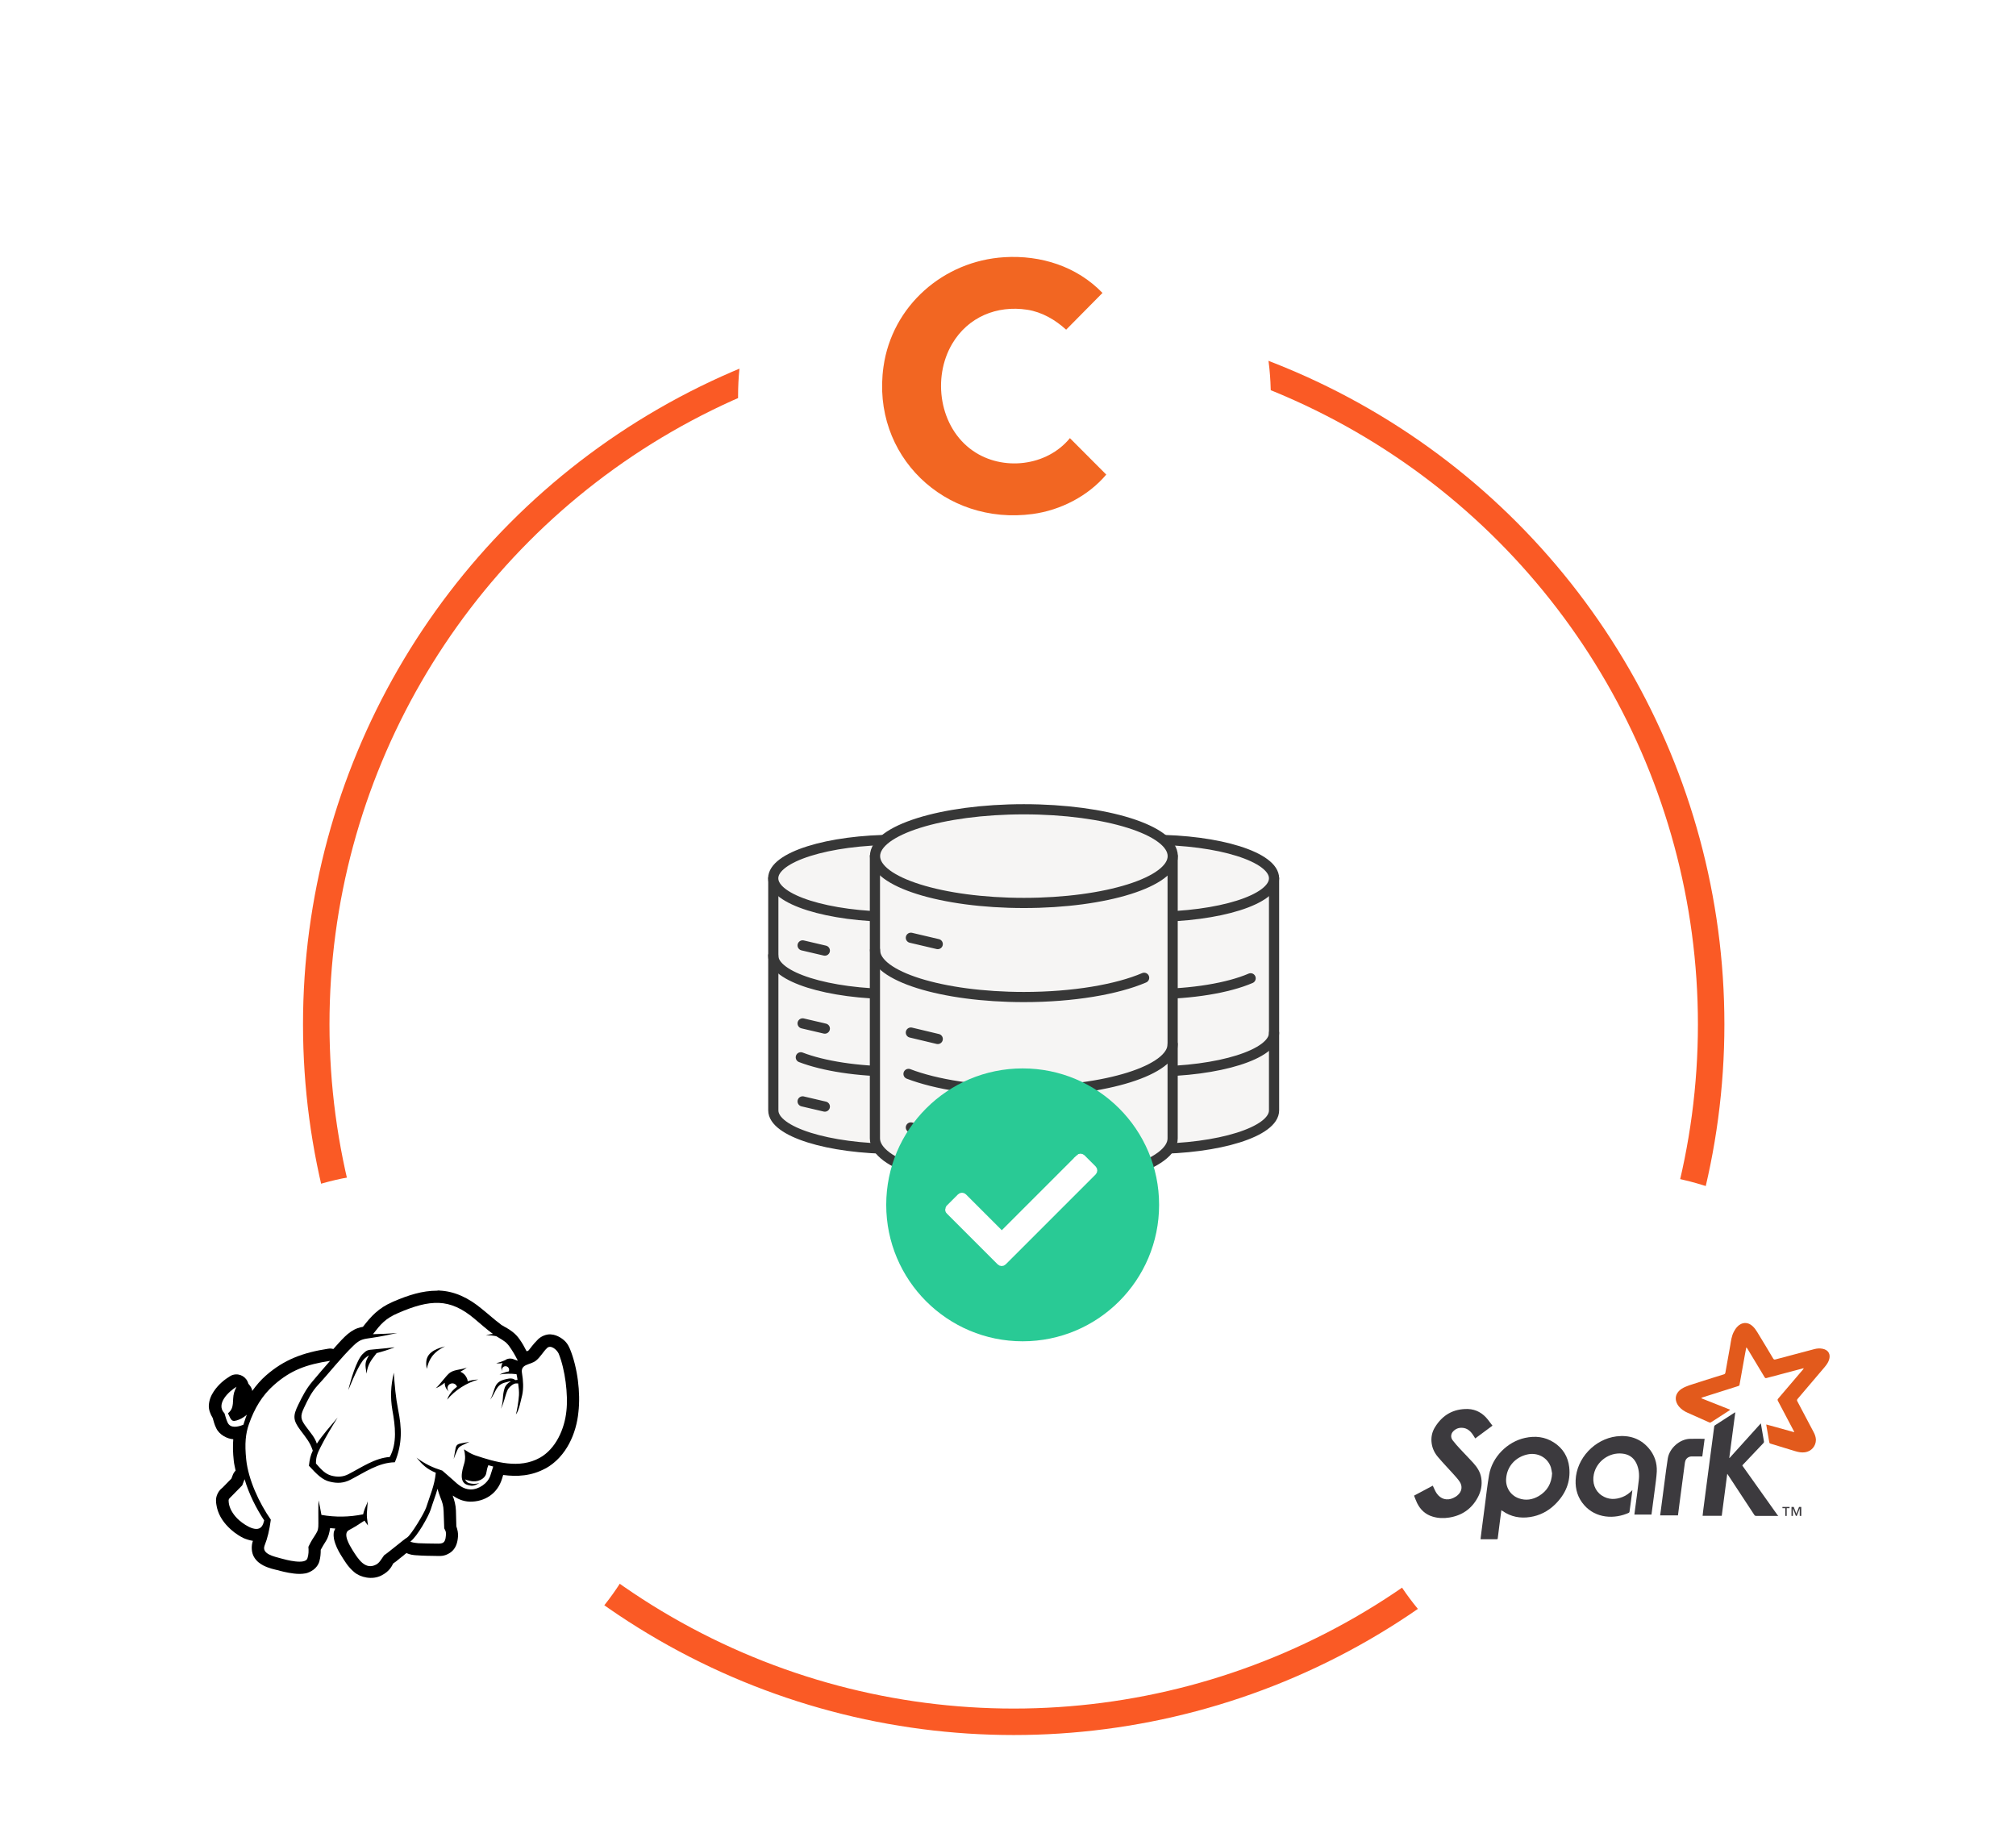 <?xml version="1.0" encoding="UTF-8"?><svg id="Layer_2" xmlns="http://www.w3.org/2000/svg" width="198" height="180" xmlns:xlink="http://www.w3.org/1999/xlink" viewBox="0 0 198 180"><defs><style>.cls-1{fill:#f6f5f4;}.cls-1,.cls-2{stroke:#373737;stroke-linecap:round;stroke-linejoin:round;}.cls-2,.cls-3{fill:none;}.cls-4{stroke:#fff;stroke-width:.72px;}.cls-4,.cls-5,.cls-6,.cls-7,.cls-8{fill:#fff;}.cls-4,.cls-3{stroke-miterlimit:10;}.cls-9{fill:#e25a1c;}.cls-9,.cls-10{fill-rule:evenodd;}.cls-11{fill:#f26622;isolation:isolate;}.cls-10,.cls-12{fill:#3c3a3e;}.cls-3{stroke:#fa5a25;stroke-width:2.6px;}.cls-13{fill:#29ca95;}.cls-6{filter:url(#outer-glow-1);}.cls-7{filter:url(#outer-glow-2);}.cls-8{filter:url(#outer-glow-3);}</style><filter id="outer-glow-1" x="0" y="103" width="78" height="77" filterUnits="userSpaceOnUse"><feOffset dx="0" dy="0"/><feGaussianBlur result="blur" stdDeviation="4"/><feFlood flood-color="#000" flood-opacity=".2"/><feComposite in2="blur" operator="in"/><feComposite in="SourceGraphic"/></filter><filter id="outer-glow-2" x="121" y="103" width="77" height="77" filterUnits="userSpaceOnUse"><feOffset dx="0" dy="0"/><feGaussianBlur result="blur-2" stdDeviation="4"/><feFlood flood-color="#000" flood-opacity=".2"/><feComposite in2="blur-2" operator="in"/><feComposite in="SourceGraphic"/></filter><filter id="outer-glow-3" x="60" y="0" width="77" height="78" filterUnits="userSpaceOnUse"><feOffset dx="0" dy="0"/><feGaussianBlur result="blur-3" stdDeviation="4"/><feFlood flood-color="#000" flood-opacity=".2"/><feComposite in2="blur-3" operator="in"/><feComposite in="SourceGraphic"/></filter></defs><g id="Layer_1-2"><circle class="cls-3" cx="99.56" cy="100.6" r="68.5"/><path class="cls-1" d="M99.97,86.26v22.79c0,2.09-5.38,3.78-12.01,3.78s-12.01-1.69-12.01-3.78v-22.79"/><path class="cls-2" d="M97.66,96.08c-2.19.94-5.72,1.55-9.71,1.55-6.64,0-12.01-1.69-12.01-3.78"/><path class="cls-2" d="M99.97,101.45c0,2.09-5.38,3.78-12.01,3.78-3.75,0-7.1-.54-9.31-1.39"/><ellipse class="cls-1" cx="87.95" cy="86.26" rx="12.01" ry="3.78"/><line class="cls-2" x1="78.83" y1="92.85" x2="81.01" y2="93.36"/><line class="cls-2" x1="78.83" y1="100.51" x2="81.01" y2="101.02"/><line class="cls-2" x1="78.83" y1="108.17" x2="81.01" y2="108.68"/><path class="cls-1" d="M125.13,86.26v22.79c0,2.09-5.38,3.78-12.01,3.78s-12.01-1.69-12.01-3.78v-22.79"/><path class="cls-2" d="M122.83,96.08c-2.19.94-5.72,1.55-9.71,1.55-6.64,0-12.01-1.69-12.01-3.78"/><path class="cls-2" d="M125.13,101.45c0,2.09-5.38,3.78-12.01,3.78-3.75,0-7.1-.54-9.31-1.39"/><ellipse class="cls-1" cx="113.12" cy="86.26" rx="12.01" ry="3.78"/><line class="cls-2" x1="103.99" y1="92.85" x2="106.17" y2="93.36"/><line class="cls-2" x1="103.99" y1="100.51" x2="106.17" y2="101.02"/><line class="cls-2" x1="103.99" y1="108.17" x2="106.17" y2="108.68"/><path class="cls-1" d="M115.17,84.08v27.72c0,2.54-6.54,4.6-14.62,4.6s-14.62-2.06-14.62-4.6v-27.72"/><path class="cls-2" d="M112.37,96.03c-2.66,1.14-6.96,1.89-11.81,1.89-8.07,0-14.62-2.06-14.62-4.6"/><path class="cls-2" d="M115.17,102.56c0,2.54-6.54,4.6-14.62,4.6-4.57,0-8.64-.66-11.32-1.69"/><ellipse class="cls-1" cx="100.56" cy="84.08" rx="14.62" ry="4.6"/><line class="cls-2" x1="89.46" y1="92.1" x2="92.1" y2="92.72"/><line class="cls-2" x1="89.46" y1="101.41" x2="92.1" y2="102.04"/><line class="cls-2" x1="89.46" y1="110.73" x2="92.1" y2="111.36"/><circle class="cls-13" cx="100.44" cy="118.33" r="13.4"/><path class="cls-4" d="M105.99,113.73l-7.6,7.6-3.77-3.77c-.08-.08-.2-.08-.28,0l-1.09,1.09s-.06.11-.06.14,0,.09.06.14l4.99,4.99c.08.08.2.08.28,0l8.83-8.83c.08-.08.08-.2,0-.28l-1.09-1.09c-.08-.07-.2-.08-.28,0Z"/><circle class="cls-6" cx="38.88" cy="141.37" r="26.16"/><circle class="cls-7" cx="159.44" cy="141.37" r="26.16"/><circle class="cls-8" cx="98.65" cy="38.88" r="26.16"/><path class="cls-11" d="M98.63,25.26c3.6-.22,7.13.9,9.65,3.51l-3.57,3.61c-1.06-.97-2.38-1.74-3.82-1.96-2.99-.46-5.82.72-7.37,3.34-1.99,3.37-1.25,8.23,2.03,10.51,2.92,2.03,7.26,1.54,9.53-1.24l3.57,3.58c-1.78,2.11-4.49,3.5-7.22,3.87-8.62,1.17-15.89-5.73-14.66-14.46.84-5.98,5.89-10.4,11.87-10.76Z"/><path d="M43.17,126.74c-.09,0-.18,0-.26.02-1.41,0-2.77.42-4.3,1.08-1.45.62-2.18,1.46-2.95,2.45,0,0-.01.01-.02.02-.16.03-.32.06-.51.13-.46.16-.89.47-1.29.86-.4.39-.74.79-1.1,1.19-.17-.05-.34-.06-.51-.03-2.48.38-4.33,1.07-6.11,2.63-.53.46-.96.98-1.35,1.52-.02-.08,0-.13-.05-.22-.06-.16-.19-.34-.33-.5-.17-.65-.83-1.04-1.48-.87-.11.03-.22.07-.32.14-.51.31-1.12.78-1.6,1.5-.24.36-.45.81-.48,1.37-.02.41.14.84.38,1.23.09.32.17.65.35,1.01.32.67,1.1,1.04,1.67,1.08-.05.63-.04,1.32.05,2.12.03.32.12.64.18.96-.12.12-.21.26-.27.41-.05.13-.1.25-.14.37-.29.29-.58.59-.87.89-.1.1-.28.18-.49.6-.21.42-.16.82-.12,1.06.12.86.57,1.61,1.17,2.21.33.34.81.74,1.48,1.08.27.12.58.22.94.28-.18.48-.15,1.15.11,1.59s.61.66.9.82c.59.3,1.14.4,1.38.46,0,0,.01,0,.02,0,.26.08.92.26,1.62.34.35.04.72.06,1.16-.02.44-.1,1.14-.46,1.34-1.19.11-.4.13-.76.13-1.12.18-.34.29-.5.51-.86.24-.38.35-.82.41-1.27.17.02.34.02.51.04-.06.14-.14.28-.15.4-.05.46.05.78.15,1.08.2.58.49,1.02.63,1.25.29.46.62,1.04,1.23,1.55.6.52,1.78.8,2.69.32.82-.42,1.02-.96,1.14-1.17.08-.06.18-.12.28-.2.22-.18.46-.38.7-.56.12-.1.2-.18.32-.26.36.16.66.2,1.02.22.01,0,.03,0,.04,0,.44.04,1.47.06,1.83.06s.82.08,1.41-.32.72-1.06.76-1.55c.04-.32-.04-.7-.16-1.04l-.04-1.55c-.02-.56-.16-1.02-.32-1.47.44.3.98.58,1.69.6,1.47.02,2.71-.8,3.15-2.23.04-.15.08-.26.12-.39,1.35.18,2.79.11,4.16-.65,0,0,.01,0,.02,0,2.05-1.16,3.01-3.46,3.21-5.53.22-1.88-.08-4.36-.84-6.22,0-.01-.01-.02-.02-.03-.2-.49-.48-.8-.94-1.08-.24-.14-.54-.28-.94-.3-.4-.02-.88.16-1.21.47-.58.57-.86,1.04-.98,1.14,0,0-.01,0-.02,0,.02,0-.12.05-.14.05-.2-.4-.42-.8-.7-1.19-.4-.58-.92-.91-1.37-1.17,0,0-.01,0-.02,0-.08-.05-.18-.11-.28-.17-.03-.02-.07-.04-.1-.05-.04-.04-.09-.08-.14-.12-.54-.39-1.06-.88-1.75-1.43-1.35-1.14-2.75-1.77-4.2-1.83h0Z"/><path class="cls-5" d="M43.11,127.96c1.17.05,2.27.53,3.48,1.55.64.53,1.19,1.04,1.83,1.5-.24.02-.44.06-.7.16.32-.06.7,0,1.02.06.1.06.2.12.3.18.44.27.7.41,1,.84.32.45.58.9.82,1.39-.16-.05-.28-.1-.4-.14-.08-.04-.18-.07-.28-.07-.18-.02-.38.03-.52.12l-.02.02c-.26.12-.64.26-.9.3.14.04.42.05.56,0,.02,0,.04-.02.06-.02-.06.11-.1.22-.12.36-.02.17.02.34.1.48,0,.02.02.02.02.04-.04-.07-.06-.16-.06-.23.02-.19.18-.34.38-.32s.34.19.32.39c0,.04-.02.08-.04.12-.18.03-.34.08-.54.15-.1.04-.22.09-.36.15.58-.09,1.1-.1,1.67-.03.04.18.08.36.1.56-.06,0-.14.02-.2.02h-.02c-.26-.21-.56-.18-.96-.08-1.23.28-.94.97-1.51,2.01.58-.72.54-1.47,1.51-1.7.22-.05.36-.12.52-.1-.28.14-.5.36-.6.63-.26.74-.1,1.37-.38,2.06.34-.62.38-1.23.68-1.88.12-.24.54-.61.8-.61h.22c.06.41.1.82.08,1.16-.04.62-.2,1.54-.3,1.89.32-.42.46-1.3.62-1.92.14-.65.1-1.42-.02-2.12-.18-.95.8-.8,1.37-1.25.42-.33.7-.86,1.08-1.23.38-.37.98.17,1.15.54.64,1.57.94,4.05.76,5.63-.18,1.78-1.04,3.72-2.61,4.6-2.01,1.12-4.36.43-6.35-.24-.42-.14-.72-.35-1.1-.59.12.46.16.94.02,1.4-.22.73-.56,1.92.42,2.12.38.1.54.08,1.08-.2-.44.1-.66.08-.94.02-.26-.04-.4-.22-.48-.4.08.06.24.1.5.16.72.18,1.43-.18,1.57-.69.08-.3.06-.45.22-.85.16.05.32.09.48.13-.1.3-.18.59-.28.88-.24.77-1.15,1.39-1.95,1.37-.74-.02-1.23-.48-1.73-.94-.36-.31-.7-.61-1.04-.91-.92-.29-1.67-.63-2.53-1.27.6.72,1.02,1.12,1.89,1.48-.12,1.27-.56,2.2-.94,3.4-.18.56-1.51,2.75-1.89,2.97-.26.14-1.93,1.55-2.24,1.73-.23.3-.44.74-.79.92-1.07.56-1.75-.52-2.32-1.43-.26-.42-.99-1.61-.36-1.95.6-.32.93-.54,1.54-.94.09.16.24.32.34.48l-.07-.54c-.05-.32-.05-.58-.02-.9.02-.32.05-.62.07-.94-.09.32-.28.64-.37.96-.04.12-.06.22-.08.32-1.37.28-2.73.3-4.1.06-.09-.5-.19-1.04-.28-1.43-.04.44-.02,1.61-.02,2.27,0,.5-.02.68-.29,1.1-.25.4-.35.5-.69,1.19.03.42.03.72-.09,1.12-.19.68-2.12.16-2.62.02-.62-.18-1.92-.42-1.59-1.27.29-.72.47-1.51.61-2.53-1.15-1.65-2.21-3.92-2.42-5.92-.16-1.56-.06-2.52.27-3.47.53-1.51,1.28-2.81,2.48-3.86,1.62-1.42,3.12-1.99,5.49-2.35-.57.64-1.13,1.31-1.74,2.03-.62.73-.99,1.47-1.38,2.27-.54,1.1-.53,1.52.19,2.49.62.83.96,1.21,1.23,2.03-.22.46-.31.85-.38,1.48.76.83,1.33,1.41,2.07,1.57.73.18,1.33.14,1.98-.18,1.44-.74,2.77-1.7,4.39-1.73.76-1.85.68-3.39.32-5.18-.24-1.22-.34-2.38-.42-3.62-.3,1.28-.36,2.41-.14,3.69.28,1.54.48,3.24-.26,4.59-1.48.11-2.74,1.01-4.06,1.69-.53.28-1.09.3-1.68.14-.55-.15-.92-.51-1.51-1.19,0-.68.15-1,.46-1.62.5-.99,1.06-1.92,1.67-2.89-.75.9-1.45,1.66-2.04,2.56-.22-.64-.55-.97-1.08-1.69-.52-.7-.57-1.01-.18-1.83.39-.82.72-1.54,1.39-2.26,1.15-1.24,2.2-2.62,3.46-3.84.68-.66.96-.64,1.86-.78.82-.12,1.61-.28,2.45-.47-.8.07-1.59.1-2.37.12h-.02c.77-.99,1.21-1.54,2.48-2.08,1.55-.67,2.81-1.04,4-.99h.02,0Z"/><path d="M43.71,132.23c-1.69.42-2.01,1.13-1.79,2.21.18-.82.52-1.6,1.79-2.21Z"/><path d="M38.73,132.32c-.68.08-1.36.15-2.04.21-.57.05-.66.05-1.07.45-.62.61-1.22,2.7-1.41,3.54.3-.7,1.06-2.64,1.64-3.13.16-.14.27-.22.39-.28-.42.7-.39.87-.24,1.8.12-.95.45-1.31.99-2.02.59-.15,1.15-.33,1.75-.56h0Z"/><path d="M45.88,134.29c-.54.25-1.19.19-1.67.51-.4.28-.98,1.17-1.41,1.54.32-.12.6-.32.88-.54,0,.16.02.32.1.48.08.16.18.29.32.39-.04-.04-.08-.08-.1-.13-.12-.24-.02-.52.22-.63.24-.11.52-.02.64.22,0,.02.02.04.02.07-.22.17-.44.36-.6.59-.16.2-.28.42-.36.67.78-.95,1.95-1.67,3.05-1.97-.3,0-.66.05-1.04.17,0-.12-.04-.25-.1-.36-.14-.28-.36-.48-.62-.58.24-.13.48-.27.66-.44Z"/><path class="cls-5" d="M23.23,136.19c-.11.23-.18.4-.24.58-.22.78.1,1.47-.6,2.03.33.67.32.93,1.09.62.3-.12.54-.29.76-.48-.1.27-.2.55-.29.84-.02.05-.02.09-.04.14-.55.23-1.27.38-1.55-.2-.13-.28-.21-.56-.31-.91-.91-.94.45-2.18,1.19-2.62h0Z"/><path d="M23.41,136.61c.19.11.24.31.26.57-.11-.11-.2-.19-.35-.17.02-.09.03-.19.05-.27.02-.04.02-.09.04-.13Z"/><path d="M46.12,141.6c-.2.03-.56.11-.76.14-.52.09-.58.22-.66.74-.04.25-.1.55-.14.8.1-.28.24-.6.36-.87.12-.28.2-.31.46-.46.2-.1.54-.25.74-.36Z"/><path class="cls-5" d="M24.02,145.27c.42,1.43,1.13,2.85,1.92,4.04v.04c-.05.2-.11.4-.23.56-.56.74-2-.36-2.41-.78-.45-.46-.76-1-.83-1.53-.05-.38,0-.38.26-.64.35-.36.71-.72,1.06-1.08.08-.2.15-.4.23-.6Z"/><path class="cls-5" d="M42.97,146.22c.08.28.16.54.28.84.2.5.3.8.32,1.35l.06,1.69c.16.3.2.38.16.74-.06.72-.3.78-.94.76-.3,0-1.47-.02-1.77-.04-.4-.04-.64-.08-.78-.16.66-.48,1.79-2.47,2.01-3.17.22-.72.48-1.35.66-2.01h0Z"/><path class="cls-9" d="M176.23,140.66c-.04-.08-.05-.11-.07-.15-.51-.97-1.02-1.95-1.54-2.92-.05-.1-.05-.16.03-.24.81-.95,1.62-1.91,2.43-2.85.03-.03.05-.07.07-.13-.24.06-.47.12-.71.19-.98.26-1.97.52-2.95.78-.09.02-.13,0-.18-.08-.56-.93-1.12-1.87-1.68-2.79-.03-.05-.06-.1-.12-.14-.05.25-.09.5-.14.74-.16.88-.31,1.75-.47,2.63-.02.09-.04.19-.05.28,0,.09-.05.12-.14.15-1.16.36-2.31.73-3.47,1.1-.05.02-.1.04-.16.09.95.38,1.89.75,2.85,1.13-.03.03-.06.05-.08.07-.59.38-1.18.77-1.78,1.15-.07.05-.13.05-.21.02-.71-.32-1.42-.63-2.13-.95-.32-.14-.6-.33-.83-.6-.5-.62-.4-1.31.27-1.75.22-.14.47-.24.72-.33,1.13-.37,2.27-.73,3.41-1.08.1-.03.14-.07.16-.18.15-.88.31-1.76.47-2.63.08-.47.13-.95.36-1.38.09-.17.19-.33.32-.47.45-.5,1.08-.52,1.56-.04.16.16.3.35.42.55.53.86,1.04,1.72,1.56,2.59.06.1.12.12.23.09,1.27-.34,2.54-.68,3.81-1.01.26-.07.53-.09.8-.04.59.11.84.55.64,1.12-.09.26-.25.47-.42.68-.89,1.04-1.78,2.09-2.66,3.13-.07.09-.07.15-.02.24.53,1,1.06,2,1.59,3.01.13.24.22.49.23.76,0,.63-.45,1.14-1.07,1.23-.35.05-.67-.02-1-.12-.8-.25-1.59-.49-2.39-.73-.07-.02-.1-.05-.12-.13-.09-.56-.19-1.12-.29-1.68,0-.02,0-.03,0-.07.91.25,1.81.5,2.75.76"/><path class="cls-10" d="M174.65,148.88c-.72,0-1.43,0-2.16,0-.1,0-.15-.03-.2-.11-.85-1.29-1.71-2.59-2.55-3.88-.03-.04-.06-.08-.1-.15-.18,1.39-.36,2.76-.54,4.13h-1.88c.02-.18.04-.36.06-.54.18-1.41.37-2.8.55-4.21.18-1.34.35-2.68.53-4.02,0-.04.03-.09.06-.11.65-.42,1.3-.84,1.95-1.26,0,0,.02,0,.06-.02-.2,1.5-.39,2.98-.59,4.47,0,0,.02.01.02.02,1.02-1.13,2.04-2.26,3.08-3.41.03.17.06.32.08.47.07.42.14.85.22,1.28.02.09,0,.14-.06.2-.66.69-1.31,1.38-1.97,2.08-.03.03-.06.06-.09.1.02.03.04.07.06.1,1.13,1.59,2.26,3.18,3.39,4.77.02.03.05.05.08.08v.03"/><path class="cls-10" d="M152.43,144.67c-.03-.15-.05-.36-.11-.56-.32-.97-1.31-1.5-2.34-1.26-1.13.26-1.95,1.15-2.05,2.31-.09.85.37,1.68,1.23,1.99.69.25,1.35.14,1.97-.22.82-.49,1.26-1.22,1.31-2.25h0ZM147.46,148.29c-.06.42-.11.81-.16,1.21-.07.52-.14,1.05-.2,1.58,0,.06-.03.09-.09.09-.52,0-1.03,0-1.55,0-.01,0-.02,0-.05-.01.03-.25.06-.5.09-.74.11-.87.23-1.74.34-2.6.13-.99.24-1.99.41-2.97.3-1.75,1.79-3.25,3.52-3.63,1.01-.22,1.97-.12,2.85.45.88.57,1.38,1.39,1.5,2.42.16,1.46-.37,2.67-1.41,3.68-.68.66-1.5,1.08-2.43,1.22-.97.15-1.88-.02-2.7-.59-.03-.02-.06-.04-.11-.07"/><path class="cls-10" d="M146.59,140.01c-.58.43-1.14.85-1.7,1.26-.09-.14-.17-.28-.27-.42-.24-.34-.55-.59-.98-.62-.37-.03-.68.09-.93.36-.22.24-.25.58-.04.86.23.3.48.58.74.86.42.46.87.9,1.29,1.37.38.42.69.89.78,1.47.11.68-.02,1.33-.35,1.93-.6,1.11-1.54,1.76-2.79,1.96-.55.09-1.1.07-1.63-.09-.71-.21-1.21-.68-1.53-1.33-.11-.23-.2-.48-.3-.73.62-.33,1.23-.66,1.84-.98.02.05.04.09.06.13.1.21.19.43.32.62.39.57,1.01.75,1.63.46.16-.07.32-.17.45-.29.4-.36.48-.86.18-1.31-.17-.26-.39-.49-.6-.73-.5-.56-1.03-1.1-1.51-1.67-.34-.39-.57-.85-.64-1.37-.08-.57.03-1.11.33-1.59.74-1.2,1.81-1.81,3.23-1.78.81.03,1.46.41,1.96,1.04.15.19.29.38.44.58"/><path class="cls-10" d="M160.32,146.38c-.09.72-.18,1.41-.28,2.09,0,.03-.03.08-.06.1-1.41.65-3.25.56-4.39-.75-.62-.7-.88-1.54-.84-2.46.09-2.14,1.87-4.02,4-4.29,1.24-.15,2.33.18,3.17,1.15.57.66.84,1.45.8,2.31-.03.57-.12,1.14-.19,1.71-.1.81-.21,1.62-.32,2.42,0,.03,0,.06-.02.09h-1.67c.02-.19.04-.37.07-.55.12-.93.26-1.87.36-2.8.07-.58.02-1.16-.24-1.7-.28-.57-.76-.88-1.38-.94-1.29-.14-2.52.76-2.79,2.02-.18.84.1,1.64.77,2.09.65.43,1.34.43,2.05.15.36-.14.67-.37.96-.67"/><path class="cls-10" d="M167.42,141.3c-.08.58-.15,1.15-.23,1.74-.36,0-.7,0-1.05,0-.28,0-.54.18-.62.45-.03.1-.05.21-.06.32-.18,1.34-.35,2.67-.53,4-.04.34-.09.67-.13,1.02h-1.75c.03-.26.06-.5.1-.75.11-.87.23-1.74.34-2.59.1-.75.19-1.5.31-2.25.16-1,1.15-1.89,2.16-1.93.48-.02.96,0,1.46,0"/><path class="cls-12" d="M176.76,148.88v-.74h0l-.29.74h-.09l-.29-.74h0v.74h-.14v-.88h.22l.26.67.26-.67h.22v.88h-.15ZM175.48,148.12v.76h-.14v-.76h-.28v-.12h.7v.12h-.28"/></g></svg>